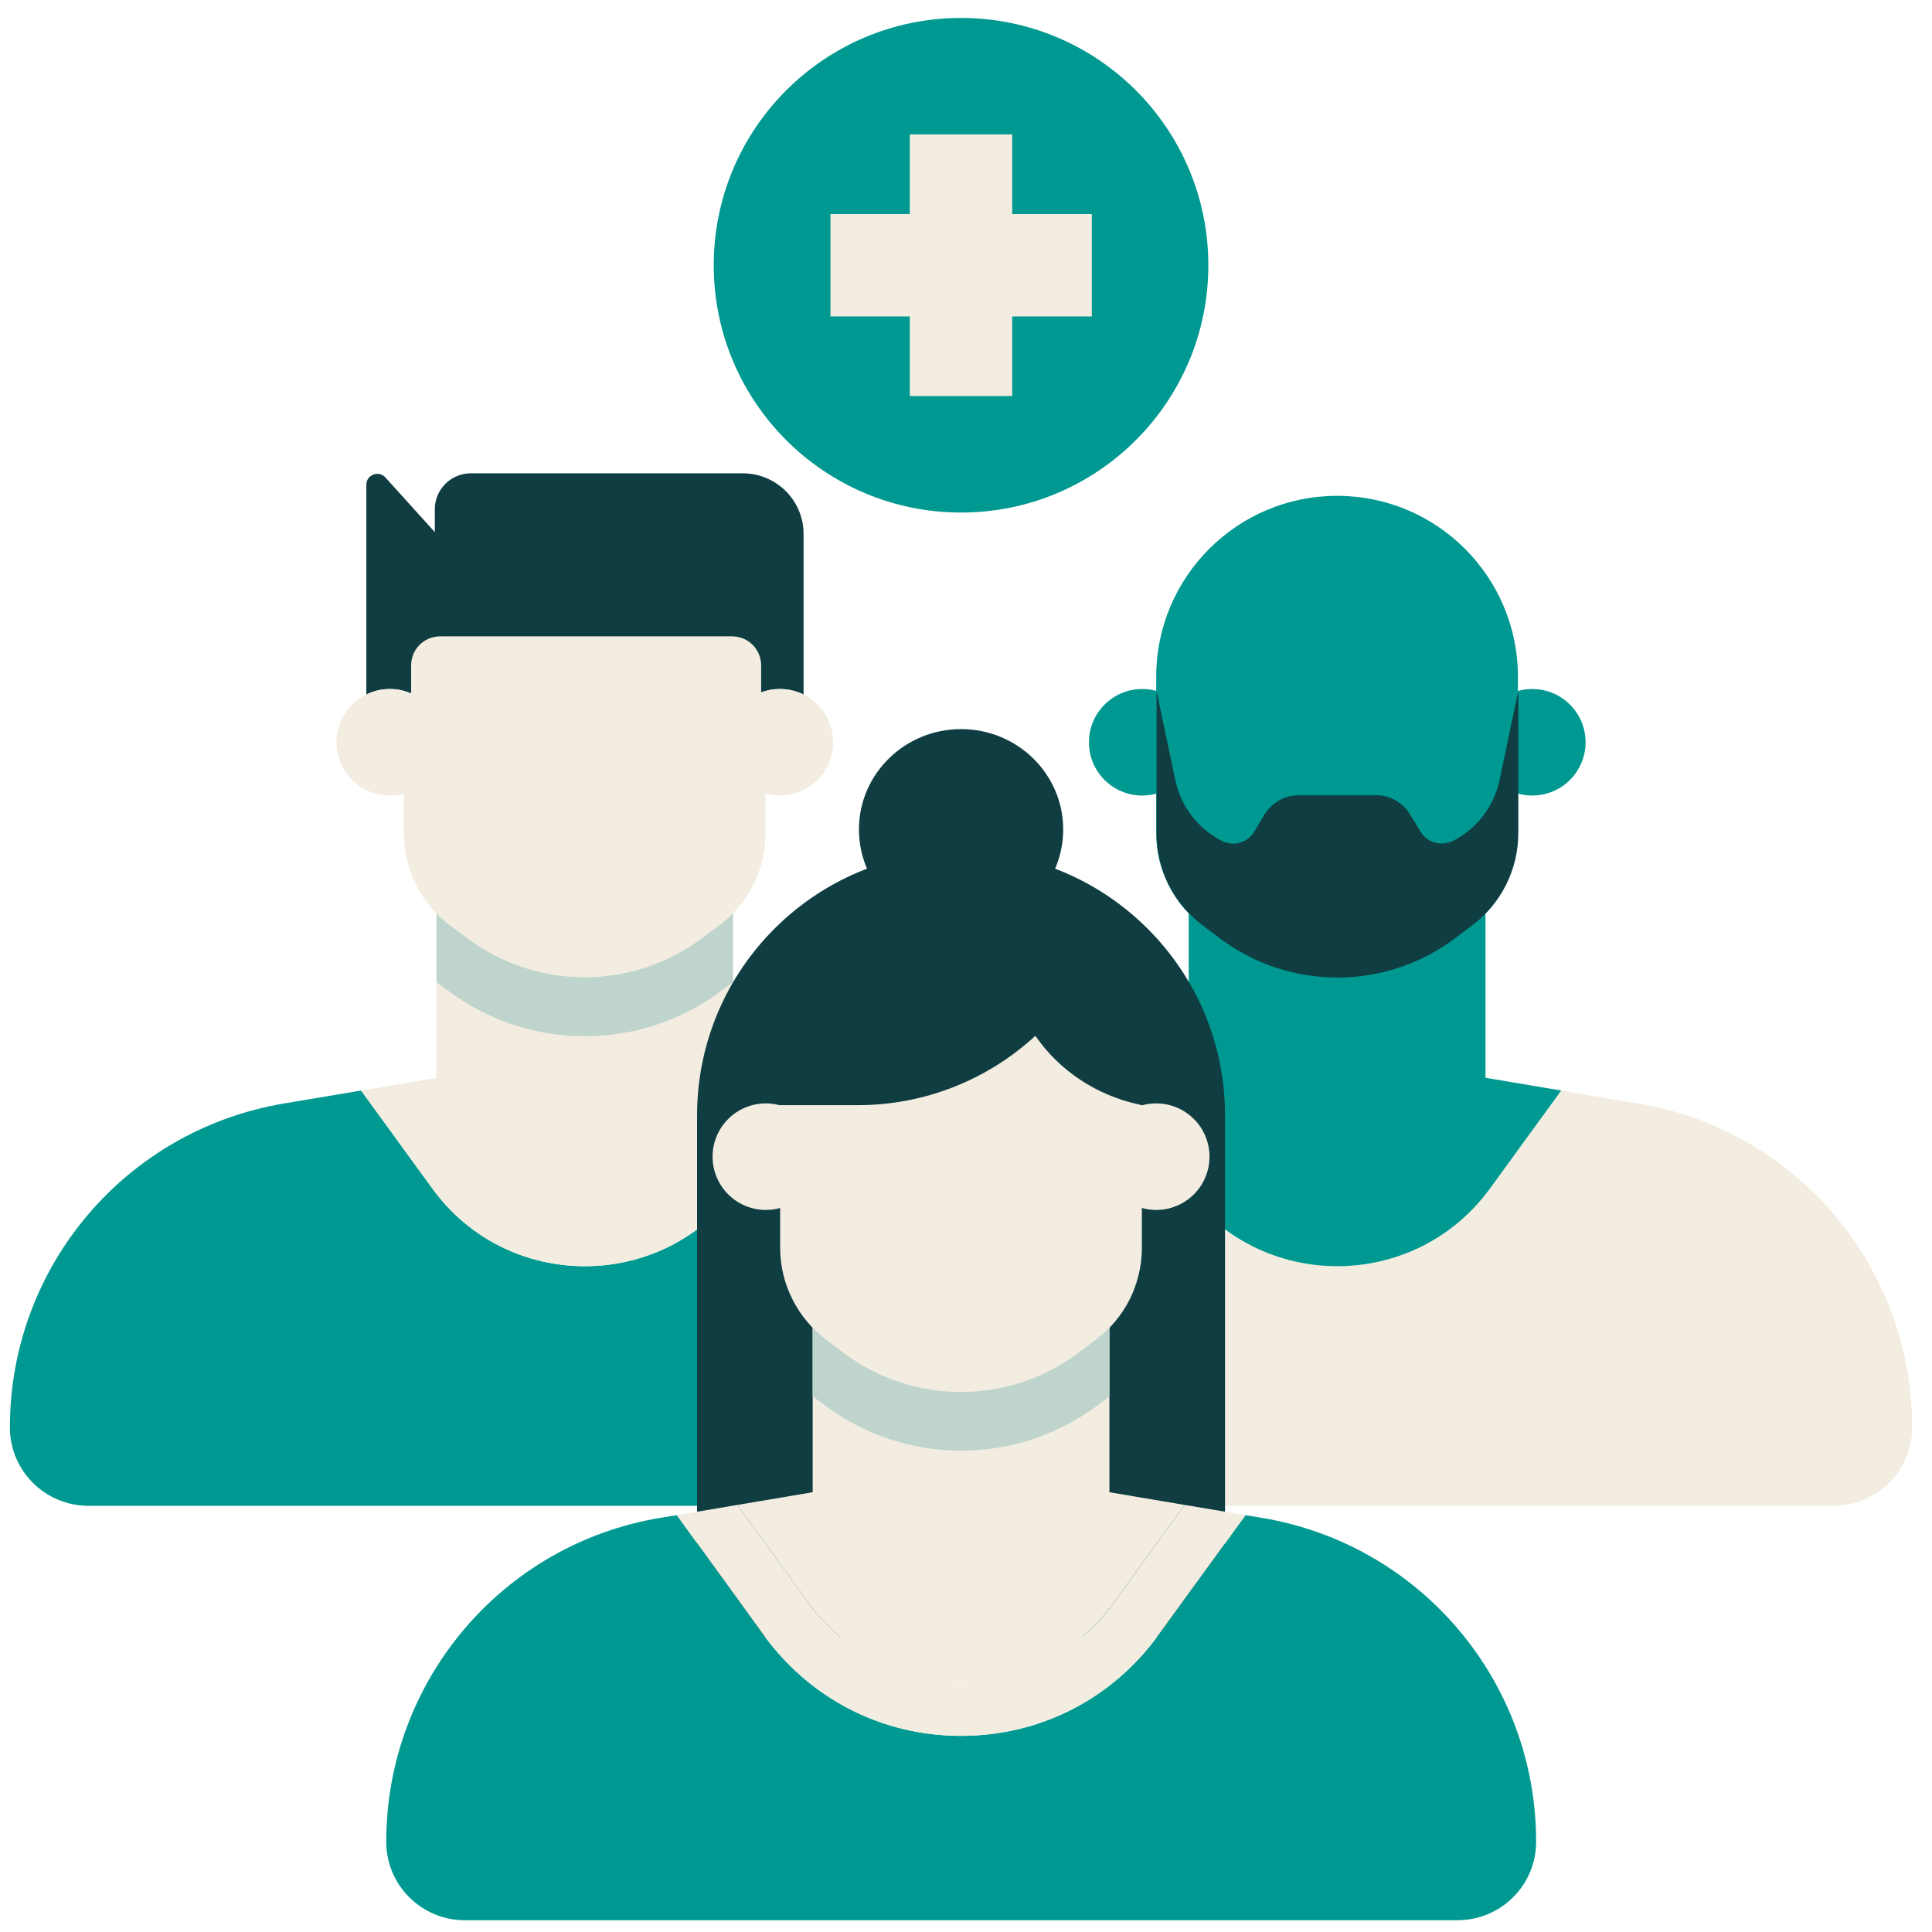 <svg width="65" height="65" viewBox="0 0 65 65" fill="none" xmlns="http://www.w3.org/2000/svg">
<path d="M39.993 36.395L49.977 36.395L49.977 27.395L39.993 27.395L39.993 36.395Z" fill="#009991"/>
<path d="M64.333 48.022C64.333 48.751 64.038 49.411 63.565 49.883C63.083 50.366 62.423 50.661 61.694 50.661H28.296C26.839 50.661 25.648 49.48 25.648 48.022C25.648 45.315 26.622 42.814 28.267 40.874C29.911 38.934 32.215 37.566 34.883 37.123L37.463 36.69L39.855 39.978C42.386 43.474 47.594 43.474 50.135 39.978L52.528 36.69L55.107 37.123C60.434 38.009 64.333 42.617 64.333 48.022Z" fill="#F2EDE0"/>
<path d="M52.526 36.69L50.134 39.978C47.594 43.474 42.385 43.474 39.855 39.978L37.462 36.69L40.327 36.207H49.661L52.526 36.69Z" fill="#009991"/>
<path d="M38.428 26.765C39.417 26.765 40.22 25.962 40.22 24.973C40.22 23.983 39.417 23.181 38.428 23.181C37.438 23.181 36.636 23.983 36.636 24.973C36.636 25.962 37.438 26.765 38.428 26.765Z" fill="#009991"/>
<path d="M51.553 26.765C52.542 26.765 53.345 25.962 53.345 24.973C53.345 23.983 52.542 23.181 51.553 23.181C50.563 23.181 49.761 23.983 49.761 24.973C49.761 25.962 50.563 26.765 51.553 26.765Z" fill="#009991"/>
<path d="M51.069 22.767V28.035C51.069 29.256 50.488 30.408 49.514 31.136L48.913 31.579C46.579 33.312 43.389 33.312 41.056 31.579L40.455 31.136C39.48 30.408 38.899 29.256 38.899 28.035V22.767C38.899 19.41 41.627 16.682 44.984 16.682C48.352 16.682 51.069 19.41 51.069 22.767Z" fill="#009991"/>
<path d="M51.081 23.25V28.035C51.081 29.256 50.5 30.408 49.525 31.136L48.925 31.589C46.591 33.322 43.401 33.322 41.067 31.589L40.467 31.136C39.482 30.408 38.911 29.256 38.911 28.035V23.25L39.541 26.243C39.728 27.129 40.299 27.877 41.107 28.291C41.491 28.488 41.973 28.36 42.2 27.976L42.535 27.414C42.781 27.011 43.214 26.755 43.687 26.755H46.306C46.768 26.755 47.211 27.011 47.448 27.414L47.792 27.976C47.95 28.241 48.216 28.379 48.501 28.379C48.629 28.379 48.757 28.35 48.885 28.291C49.693 27.877 50.264 27.129 50.451 26.243L51.081 23.25Z" fill="#0F3D42"/>
<path d="M14.679 36.395L24.663 36.395L24.663 27.396L14.679 27.396L14.679 36.395Z" fill="#F2EDE0"/>
<path d="M39.019 48.023C39.019 48.752 38.723 49.411 38.241 49.884C37.768 50.366 37.108 50.662 36.38 50.662H2.982C1.515 50.662 0.333 49.48 0.333 48.023C0.333 45.315 1.308 42.814 2.952 40.875C4.596 38.935 6.91 37.566 9.569 37.123L12.148 36.69L14.541 39.979C17.072 43.474 22.28 43.474 24.82 39.979L27.213 36.69L29.793 37.123C35.12 38.009 39.019 42.617 39.019 48.023Z" fill="#009991"/>
<path d="M27.212 36.69L24.82 39.979C22.279 43.474 17.07 43.474 14.54 39.979L12.148 36.69L15.013 36.208H24.347L27.212 36.69Z" fill="#F2EDE0"/>
<path d="M24.663 27.405V33.047L24.259 33.342C21.541 35.37 17.81 35.37 15.092 33.342L14.688 33.047V27.405H24.663V27.405Z" fill="#BED4CC"/>
<path d="M25.755 22.767V28.035C25.755 29.256 25.174 30.408 24.199 31.137L23.599 31.58C21.265 33.313 18.075 33.313 15.741 31.58L15.141 31.137C14.166 30.408 13.585 29.256 13.585 28.035V22.767C13.585 19.41 16.312 16.683 19.67 16.683C23.037 16.683 25.755 19.41 25.755 22.767Z" fill="#F2EDE0"/>
<path d="M27.035 17.962V23.368C26.799 23.25 26.523 23.181 26.238 23.181C26.011 23.181 25.805 23.22 25.608 23.299V22.393C25.608 21.842 25.174 21.409 24.623 21.409H14.816C14.265 21.409 13.832 21.842 13.832 22.393V23.329C13.605 23.23 13.369 23.181 13.113 23.181C12.827 23.181 12.562 23.25 12.325 23.368V16.308C12.325 15.973 12.739 15.816 12.965 16.062L14.629 17.903V17.135C14.629 16.466 15.171 15.924 15.84 15.924H24.987C26.12 15.924 27.035 16.84 27.035 17.962Z" fill="#0F3D42"/>
<path d="M13.113 26.765C14.103 26.765 14.905 25.963 14.905 24.973C14.905 23.983 14.103 23.181 13.113 23.181C12.124 23.181 11.321 23.983 11.321 24.973C11.321 25.963 12.124 26.765 13.113 26.765Z" fill="#F2EDE0"/>
<path d="M26.238 26.765C27.228 26.765 28.03 25.963 28.03 24.973C28.03 23.983 27.228 23.181 26.238 23.181C25.249 23.181 24.446 23.983 24.446 24.973C24.446 25.963 25.249 26.765 26.238 26.765Z" fill="#F2EDE0"/>
<path d="M41.215 55.073H23.452V37.527C23.452 32.623 27.43 28.645 32.333 28.645C37.237 28.645 41.215 32.623 41.215 37.527V55.073V55.073Z" fill="#0F3D42"/>
<path d="M37.325 41.347H27.341V50.347H37.325V41.347Z" fill="#F2EDE0"/>
<path d="M51.681 61.965C51.681 63.422 50.499 64.604 49.032 64.604H15.634C14.905 64.604 14.246 64.308 13.763 63.826C13.29 63.353 12.995 62.694 12.995 61.965C12.995 56.559 16.894 51.951 22.221 51.065L22.772 50.977L25.697 55.014C27.262 57.16 29.674 58.401 32.333 58.401C34.991 58.401 37.414 57.16 38.969 55.014L41.903 50.977L42.445 51.065C45.113 51.508 47.417 52.877 49.062 54.817C50.706 56.756 51.681 59.257 51.681 61.965Z" fill="#009991"/>
<path d="M41.904 50.976L38.969 55.013C37.414 57.16 34.992 58.401 32.333 58.401C29.675 58.401 27.262 57.16 25.697 55.013L22.773 50.976L24.801 50.632H24.811L27.193 53.92C29.734 57.416 34.942 57.416 37.473 53.92L39.855 50.632H39.865L41.904 50.976Z" fill="#F2EDE0"/>
<path d="M39.855 50.632L37.472 53.92C34.941 57.416 29.733 57.416 27.192 53.92L24.81 50.632L27.665 50.149H36.999L39.855 50.632Z" fill="#F2EDE0"/>
<path d="M37.325 41.347V46.979L36.921 47.284C34.204 49.313 30.472 49.313 27.754 47.284L27.341 46.979V41.347H37.325Z" fill="#BED4CC"/>
<path d="M38.417 37.182V41.977C38.417 43.198 37.846 44.35 36.861 45.079L36.261 45.532C33.927 47.265 30.737 47.265 28.403 45.532L27.803 45.079C26.828 44.35 26.247 43.198 26.247 41.977V37.182H28.856C31.072 37.182 33.199 36.355 34.833 34.849C35.65 36.03 36.901 36.857 38.338 37.163L38.417 37.182Z" fill="#F2EDE0"/>
<path d="M38.9 40.707C39.89 40.707 40.692 39.905 40.692 38.915C40.692 37.925 39.89 37.123 38.9 37.123C37.911 37.123 37.108 37.925 37.108 38.915C37.108 39.905 37.911 40.707 38.9 40.707Z" fill="#F2EDE0"/>
<path d="M25.766 40.707C26.755 40.707 27.558 39.905 27.558 38.915C27.558 37.925 26.755 37.123 25.766 37.123C24.776 37.123 23.974 37.925 23.974 38.915C23.974 39.905 24.776 40.707 25.766 40.707Z" fill="#F2EDE0"/>
<path d="M32.334 31.284C34.232 31.284 35.77 29.772 35.77 27.907C35.77 26.042 34.232 24.53 32.334 24.53C30.436 24.53 28.898 26.042 28.898 27.907C28.898 29.772 30.436 31.284 32.334 31.284Z" fill="#0F3D42"/>
<path d="M32.333 17.244C36.928 17.244 40.653 13.518 40.653 8.924C40.653 4.329 36.928 0.604 32.333 0.604C27.738 0.604 24.013 4.329 24.013 8.924C24.013 13.518 27.738 17.244 32.333 17.244Z" fill="#009991"/>
<path d="M36.733 7.201V10.647H34.055V13.325H30.609V10.647H27.94V7.201H30.609V4.522H34.055V7.201H36.733Z" fill="#F2EDE0"/>
</svg>
